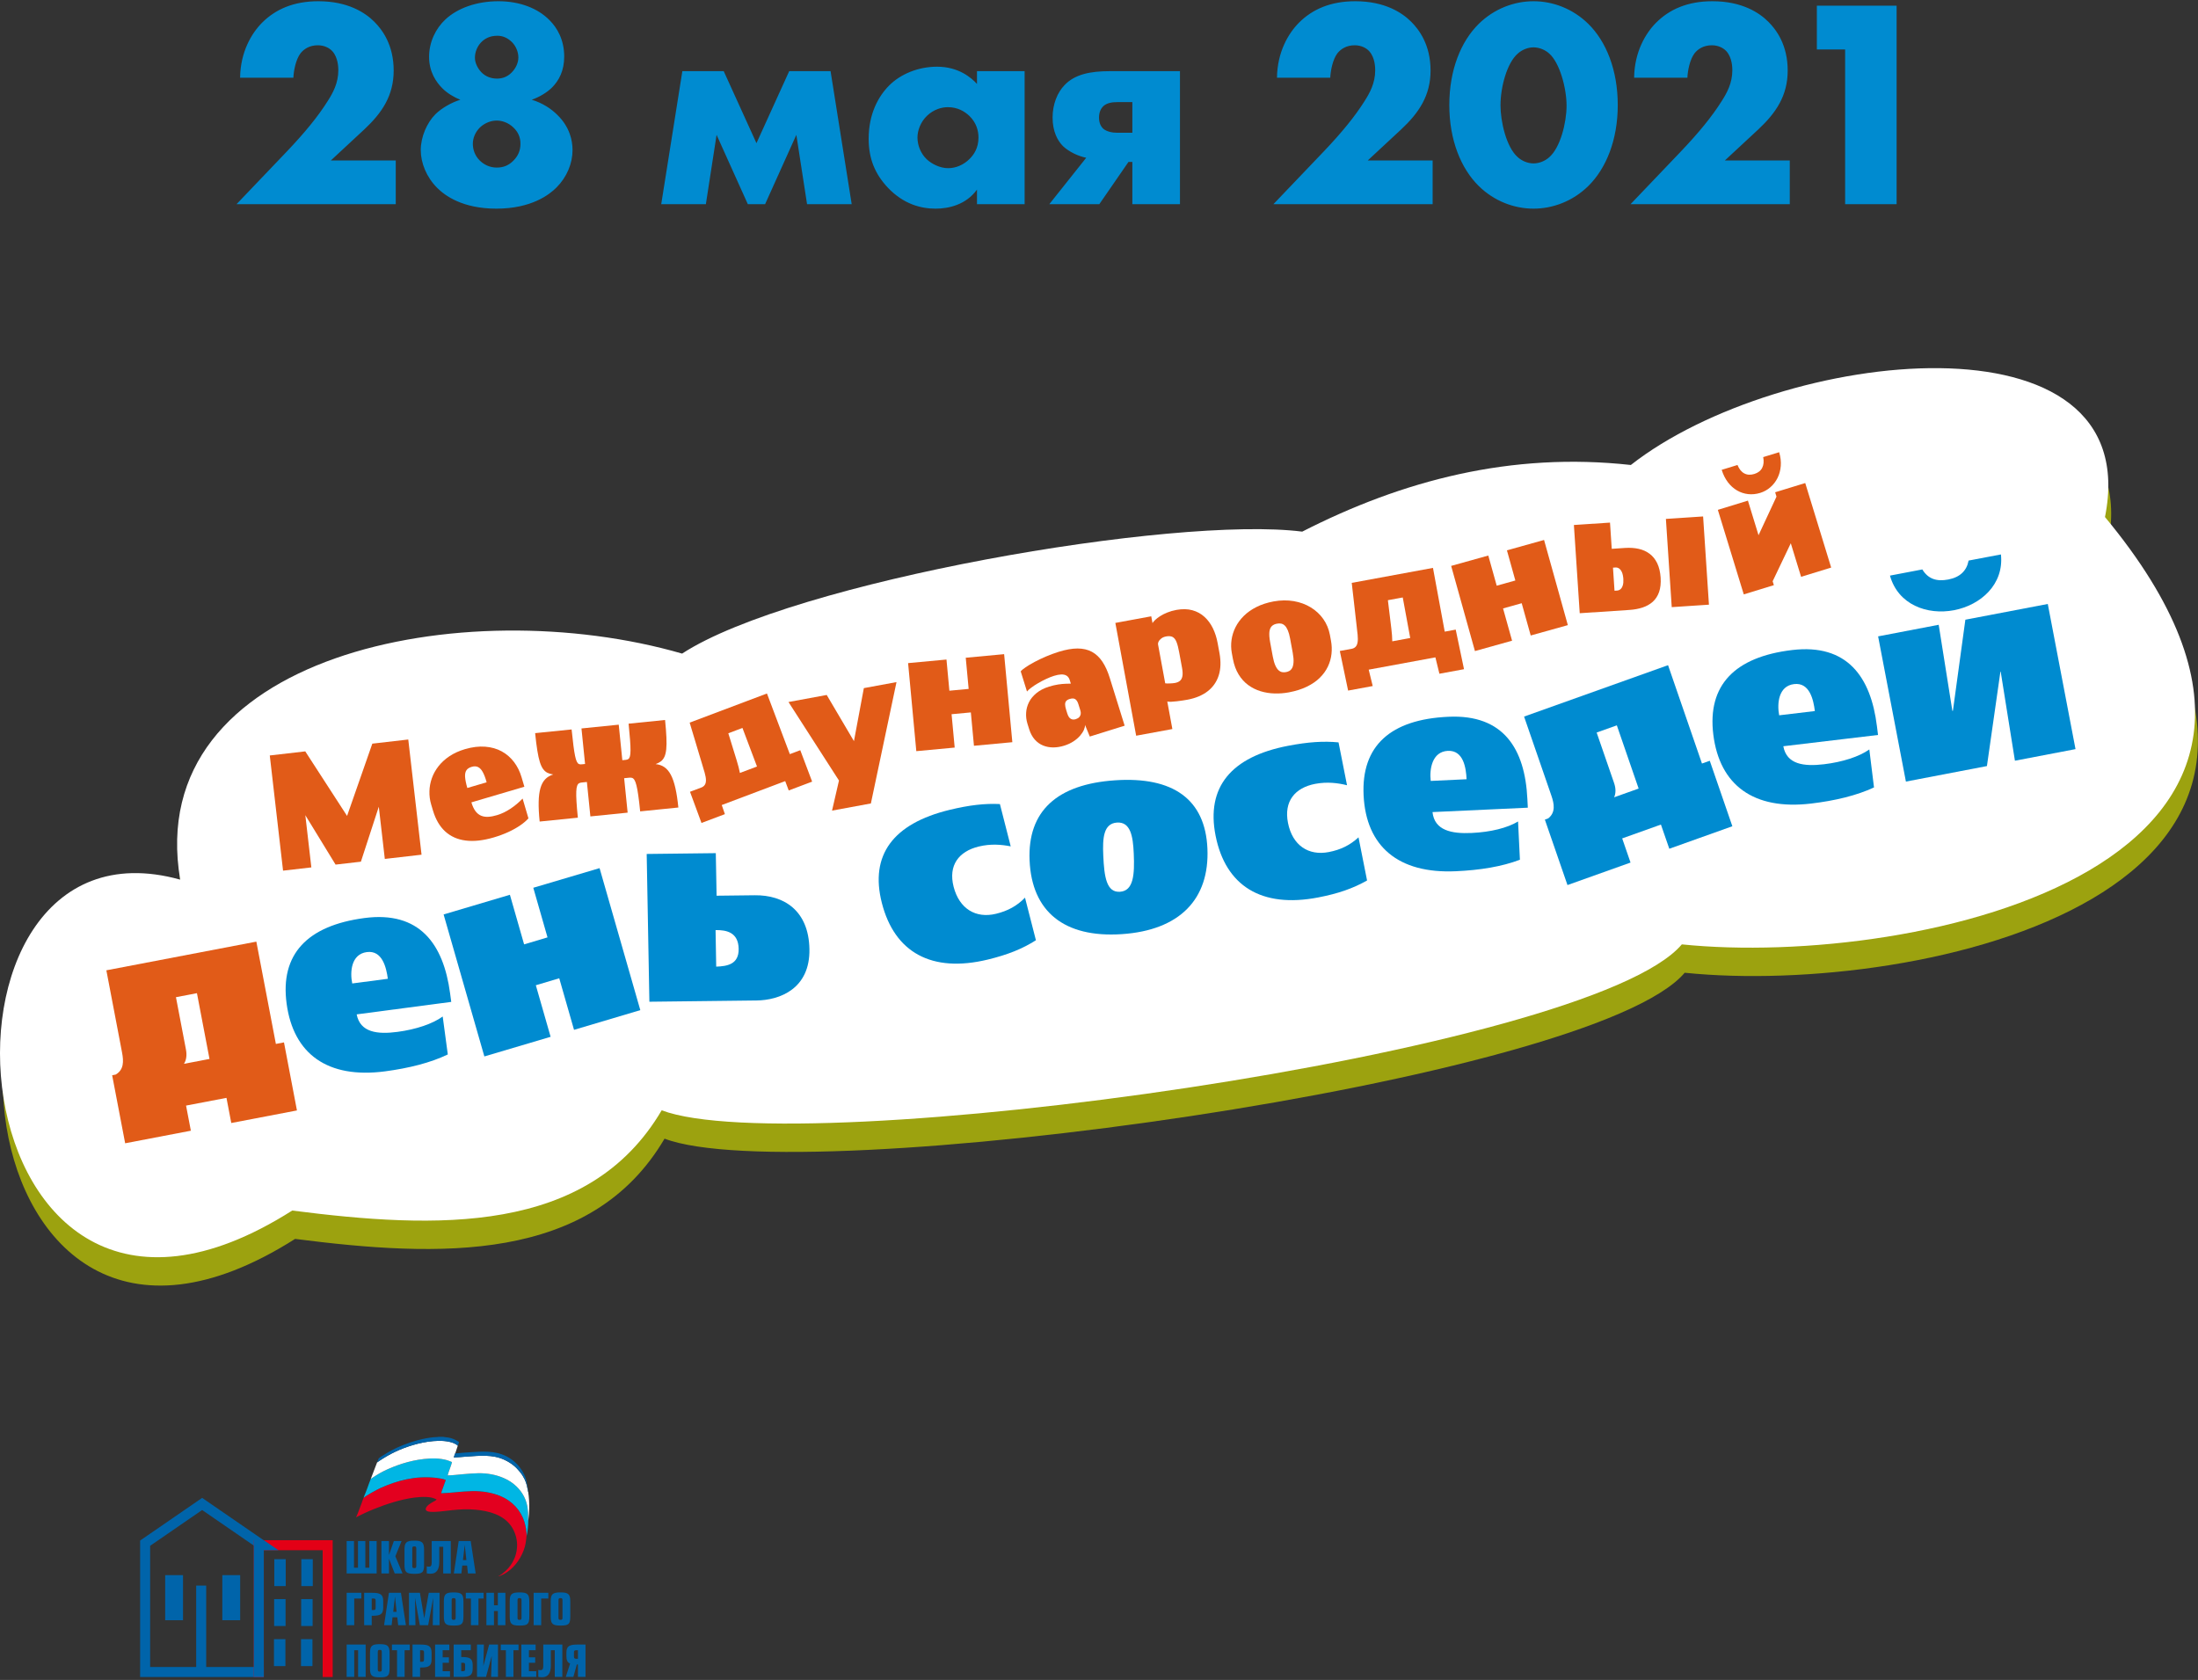 <?xml version="1.0" encoding="UTF-8"?>
<svg width="1600px" height="1223px" viewBox="0 0 1600 1223" version="1.1" xmlns="http://www.w3.org/2000/svg" xmlns:xlink="http://www.w3.org/1999/xlink">
    <rect x="0" y="0" width="1600" height="1223" fill="#333333" stroke="none"/>
    <title>mds_logo_mobile (1)</title>
    <defs>
        <polygon id="path-1" points="57.489 0.026 57.489 0.335 49.752 7.32 7.345 7.32 7.345 45.603 0.051 52.188 0.051 0.026 2.472 0.046 7.373 0.046 50.196 0.026"></polygon>
    </defs>
    <g id="Page-1" stroke="none" stroke-width="1" fill="none" fill-rule="evenodd">
        <g id="mds_logo_mobile-(1)">
            <g id="Group-3" transform="translate(0, 268)" fill-rule="nonzero">
                <path d="M133.243,393.018 C105.585,228.947 339.787,182.49 498.615,228.462 C578.851,176.084 857.099,127.826 950.012,139.674 C1022.875,102.462 1101.947,81.515 1189.225,91.156 C1297.57,6.209 1565.012,-24.502 1534.377,129.048 C1744.857,382.845 1395.924,457.591 1226.352,440.157 C1158.986,519.766 582.538,598.539 483.748,560.939 C430.146,652.182 318.872,647.224 214.802,633.922 C-36.158,793.32 -67.281,337.273 133.243,393.018 Z" id="Fill-3" fill-opacity="0.7" fill="#C9D200"></path>
                <path d="M131.161,372.372 C103.503,208.302 337.705,161.845 496.533,207.817 C576.768,155.439 855.017,107.181 947.93,119.029 C1020.793,81.817 1099.864,60.869 1187.143,70.511 C1295.488,-14.436 1562.93,-45.148 1532.295,108.402 C1742.775,362.199 1393.842,436.945 1224.27,419.511 C1156.904,499.121 580.456,577.893 481.666,540.294 C428.064,631.537 316.79,626.578 212.72,613.277 C-38.24,772.674 -69.364,316.628 131.161,372.372 Z" id="Fill-4" fill="#FFFFFF"></path>
                <path d="M152.503,502.906 L133.908,506.468 C135.475,504.071 136.221,500.547 135.362,496.08 L128.081,457.95 L143.363,455.03 L152.503,502.906 Z M84.189,514.291 L81.642,514.786 L91.109,564.311 L138.935,555.154 L135.437,536.867 L164.859,531.244 L168.354,549.55 L216.163,540.402 L206.717,490.858 L200.823,491.977 L186.603,417.506 L77.419,438.385 L88.851,498.252 C90.045,504.538 90.249,510.804 84.188,514.292 L84.189,514.291 Z" id="Fill-83" fill="#E15B18"></path>
                <path d="M256.4,447.962 C254.673,439.644 255.559,426.627 267.028,425.116 C278.303,423.652 281.211,436.353 282.321,444.549 L256.4,447.962 Z M328.479,461.381 L327.631,455.068 C322.791,418.998 305.288,395.089 265.312,400.321 C223.548,405.841 203.816,426.785 208.636,462.603 C213.58,499.446 238.56,517.434 280.297,511.942 C297.717,509.62 313.289,505.731 325.97,499.642 L322.26,472.012 C314.913,477.346 302.957,481.402 289.324,483.211 C274.676,485.151 262.198,483.631 259.634,470.464 L328.479,461.381 Z" id="Fill-84" fill="#008BD0"></path>
                <polygon id="Fill-85" fill="#008BD0" points="322.921 397.719 352.584 501.087 400.812 486.792 390.051 449.258 407.096 444.185 417.857 481.719 466.104 467.377 436.45 363.999 388.205 378.295 398.555 414.411 381.518 419.502 371.177 383.395"></polygon>
                <path d="M521.353,435.709 L520.887,409.105 C528.868,408.974 537.465,410.737 537.699,422.719 C537.896,434.077 529.334,435.42 521.352,435.709 L521.353,435.709 Z M470.747,353.685 L472.707,461.26 L550.753,460.346 C567.53,460.159 589.731,451.851 589.209,422.962 C588.697,394.884 570.727,383.498 549.364,383.75 L521.632,384.076 L521.055,353.098 L470.747,353.685 Z" id="Fill-86" fill="#008BD0"></path>
                <path d="M746.137,385.503 C740.411,391.387 733.752,395.145 724.996,397.243 C710.432,400.786 698.328,393.737 694.159,377.53 C690.187,361.957 697.898,351.811 712.464,348.268 C721.203,346.151 728.997,346.822 735.738,348.156 L727.869,317.355 C717.007,316.823 705.75,318.064 691.185,321.589 C650.212,331.547 632.988,354.394 641.94,389.383 C651.163,425.367 678.13,440.484 719.113,430.552 C733.659,427.009 744.14,422.785 754.08,416.5 L746.137,385.503 Z" id="Fill-87" fill="#008BD0"></path>
                <path d="M803.11,354.814 C802.533,342.085 803.268,331.52 813.069,330.83 C822.888,330.187 824.762,340.603 825.294,353.341 C825.994,368.932 825.088,380.542 815.278,381.204 C805.47,381.856 803.79,370.424 803.11,354.814 Z M749.474,358.441 C751.088,395.424 774.417,414.887 816.649,412.052 C858.667,409.216 880.543,386.697 878.92,349.723 C877.354,313.746 853.753,297.223 811.726,300.057 C769.505,302.892 747.898,322.428 749.473,358.442 L749.474,358.441 Z" id="Fill-88" fill="#008BD0"></path>
                <path d="M988.907,341.581 C982.883,347.177 976.038,350.627 967.217,352.306 C952.522,355.13 940.828,347.512 937.573,331.091 C934.449,315.303 942.646,305.494 957.361,302.65 C966.201,300.989 973.931,302.015 980.551,303.656 L974.37,272.454 C963.571,271.401 952.325,272.119 937.62,274.945 C896.267,282.908 877.848,304.953 884.87,340.398 C892.125,376.868 918.178,393.308 959.524,385.344 C974.229,382.518 984.878,378.77 995.135,372.989 L988.907,341.581 Z" id="Fill-89" fill="#008BD0"></path>
                <path d="M1041.47,300.514 C1040.444,292.056 1042.412,279.159 1053.984,278.619 C1065.352,278.115 1067.179,291.049 1067.579,299.283 L1041.47,300.514 Z M1112.152,319.994 L1111.827,313.597 C1110.065,277.285 1094.63,251.93 1054.347,253.804 C1012.284,255.687 990.855,274.889 992.609,310.995 C994.427,348.118 1017.795,368.196 1059.849,366.256 C1077.4,365.473 1093.251,362.89 1106.398,357.892 L1105.048,330.037 C1097.262,334.737 1085.045,337.777 1071.282,338.402 C1056.522,339.091 1044.211,336.546 1042.766,323.193 L1112.152,319.994 Z" id="Fill-90" fill="#008BD0"></path>
                <path d="M1192.821,306.072 L1174.956,312.441 C1176.186,309.83 1176.409,306.221 1174.917,301.95 L1162.254,265.284 L1176.951,260.061 L1192.821,306.072 Z M1127.017,327.78 L1124.565,328.694 L1141.022,376.327 L1186.919,359.943 L1180.847,342.356 L1209.046,332.285 L1215.145,349.89 L1261.042,333.506 L1244.602,285.837 L1238.922,287.85 L1214.232,216.252 L1109.429,253.664 L1129.302,311.21 C1131.4,317.262 1132.471,323.435 1127.015,327.781 L1127.017,327.78 Z" id="Fill-91" fill="#008BD0"></path>
                <path d="M1295.124,252.741 C1293.501,244.367 1294.507,231.359 1306.005,230.016 C1317.308,228.654 1320.095,241.449 1321.092,249.646 L1295.124,252.741 Z M1367.083,267.056 L1366.29,260.714 C1361.853,224.663 1344.591,200.484 1304.569,205.221 C1262.748,210.2 1242.754,230.856 1247.175,266.748 C1251.745,303.638 1276.52,321.943 1318.351,316.991 C1335.769,314.912 1351.416,311.182 1364.154,305.251 L1360.743,277.602 C1353.347,282.833 1341.374,286.75 1327.685,288.382 C1313.026,290.107 1300.569,288.503 1298.135,275.262 L1367.083,267.056 Z" id="Fill-92" fill="#008BD0"></path>
                <polygon id="Fill-93" fill="#008BD0" points="1510.835 277.36 1490.656 171.687 1430.659 183.139 1421.595 249.44 1421.195 249.505 1411.246 186.841 1367.148 195.28 1387.374 300.989 1446.352 289.697 1456.171 220.971 1456.367 220.925 1466.737 285.799"></polygon>
                <path d="M1433.015,140.094 C1431.605,147.526 1426.784,152.236 1418.205,153.886 C1409.552,155.545 1403.444,153.336 1399.323,146.547 L1375.769,151.042 C1381.671,172.219 1402.848,179.969 1422.457,176.22 C1441.835,172.471 1458.88,157.439 1456.549,135.628 L1433.015,140.094 Z" id="Fill-94" fill="#008BD0"></path>
                <path d="M389.544,265.723 C390.049,270.718 390.571,274.925 391.13,278.36 C391.67,281.798 392.298,284.593 392.981,286.788 C393.681,288.963 394.468,290.668 395.379,291.899 C396.29,293.131 397.34,294.022 398.532,294.611 C399.741,295.18 401.144,295.594 402.722,295.818 C400.376,296.535 398.439,297.672 396.912,299.266 C395.366,300.861 394.202,303.013 393.419,305.702 C392.637,308.409 392.189,311.755 392.116,315.773 C392.023,319.773 392.276,324.544 392.837,330.091 L420.642,327.275 C420.167,322.584 419.829,318.685 419.651,315.594 C419.452,312.487 419.413,310.016 419.496,308.185 C419.577,306.334 419.784,304.97 420.133,304.052 C420.462,303.136 420.938,302.532 421.5,302.206 C422.083,301.898 422.774,301.713 423.573,301.65 L427.22,301.281 L429.758,326.352 L456.879,323.606 L454.341,298.535 L457.987,298.166 C458.783,298.067 459.497,298.109 460.13,298.295 C460.746,298.501 461.334,298.998 461.84,299.829 C462.365,300.659 462.842,301.954 463.292,303.75 C463.74,305.528 464.198,307.956 464.625,311.04 C465.069,314.104 465.52,317.992 465.995,322.683 L493.8,319.868 C493.239,314.322 492.53,309.597 491.637,305.696 C490.76,301.775 489.65,298.587 488.342,296.091 C487.036,293.613 485.465,291.739 483.63,290.485 C481.815,289.23 479.688,288.505 477.247,288.273 C478.747,287.737 480.04,287.05 481.11,286.251 C482.16,285.434 483.009,284.35 483.655,282.961 C484.301,281.572 484.73,279.744 484.98,277.474 C485.209,275.186 485.264,272.322 485.104,268.846 C484.963,265.368 484.631,261.142 484.126,256.147 L457.574,258.835 C458.051,263.545 458.411,267.481 458.636,270.643 C458.879,273.804 458.981,276.326 458.964,278.247 C458.964,280.146 458.822,281.58 458.557,282.566 C458.292,283.553 457.917,284.205 457.416,284.562 C456.896,284.922 456.264,285.12 455.521,285.177 L453.014,285.431 L450.395,259.562 L423.274,262.308 L425.893,288.176 L423.386,288.43 C422.647,288.524 421.988,288.457 421.407,288.208 C420.844,287.958 420.346,287.395 419.889,286.482 C419.432,285.568 419.005,284.192 418.624,282.331 C418.223,280.453 417.817,277.961 417.422,274.816 C417.008,271.673 416.572,267.745 416.095,263.034 L389.544,265.723 Z" id="Fill-95" fill="#E15B18"></path>
                <path d="M502.281,308.414 L510.639,331.118 L527.68,324.692 L525.384,318.065 L571.574,300.647 L574.144,307.453 L591.185,301.027 L582.553,278.145 L574.944,281.015 L558.294,236.858 L502.029,258.075 C502.036,258.093 502.176,258.571 502.466,259.502 C502.744,260.458 503.12,261.723 503.605,263.336 C504.084,264.93 504.626,266.746 505.248,268.776 C505.853,270.813 506.485,272.92 507.15,275.118 C507.797,277.322 508.45,279.484 509.087,281.61 C509.726,283.735 510.304,285.701 510.857,287.492 C511.392,289.29 511.844,290.813 512.199,292.025 C512.579,293.249 512.828,294.073 512.94,294.479 C513.577,296.708 513.884,298.55 513.887,300.018 C513.883,301.468 513.583,302.622 512.981,303.461 C512.386,304.318 511.541,304.943 510.426,305.342 L502.281,308.414 Z M540.457,261.947 L551.044,290.026 L538.612,294.714 C538.342,293.347 538.02,291.898 537.628,290.373 C537.237,288.847 536.762,287.21 536.223,285.455 L530.168,265.826 L540.457,261.947 Z" id="Fill-96" fill="#E15B18"></path>
                <polygon id="Fill-97" fill="#E15B18" points="652.594 228.565 628.827 232.948 621.62 271.548 601.795 237.934 573.973 243.065 610.721 300.23 605.674 322.126 633.946 316.912"></polygon>
                <polygon id="Fill-98" fill="#E15B18" points="736.918 272.32 730.94 208.227 703 210.833 705.116 233.528 691.089 234.836 688.973 212.141 661.033 214.747 667.011 278.841 694.951 276.235 692.685 251.943 706.712 250.635 708.977 274.926"></polygon>
                <path d="M818.668,260.306 L807.874,225.639 C806.411,220.876 804.612,216.898 802.483,213.721 C800.349,210.527 797.783,208.128 794.82,206.511 C791.845,204.918 788.353,204.105 784.374,204.105 C780.377,204.11 775.79,204.919 770.614,206.531 C767.449,207.537 764.365,208.677 761.345,209.957 C758.348,211.25 755.563,212.577 753.042,213.922 C750.503,215.272 748.365,216.558 746.614,217.743 C744.87,218.946 743.66,219.943 743.016,220.763 L747.579,235.417 C748.272,234.562 749.354,233.605 750.8,232.535 C752.228,231.47 753.886,230.374 755.786,229.283 C757.661,228.179 759.589,227.179 761.6,226.252 C763.587,225.314 765.491,224.561 767.296,223.999 C769.21,223.403 770.925,223.069 772.466,223.009 C774.007,222.949 775.317,223.241 776.374,223.871 C777.435,224.521 778.199,225.562 778.683,227.051 L779.5,229.676 C778.504,229.686 777.235,229.721 775.694,229.781 C774.148,229.823 772.363,229.999 770.335,230.291 C768.312,230.601 766.074,231.118 763.626,231.86 C759.95,233.025 756.9,234.594 754.493,236.563 C752.088,238.532 750.256,240.742 749.024,243.205 C747.797,245.686 747.095,248.244 746.951,250.929 C746.783,253.6 747.105,256.239 747.911,258.827 L749.171,262.874 C750.142,265.93 751.499,268.427 753.23,270.387 C754.978,272.342 756.99,273.795 759.277,274.722 C761.566,275.649 764.032,276.12 766.652,276.124 C769.291,276.123 771.974,275.687 774.726,274.83 C777.327,274 779.576,272.94 781.497,271.661 C783.437,270.378 785.009,269.008 786.27,267.536 C787.519,266.087 788.435,264.663 789.03,263.298 C789.618,261.915 789.884,260.713 789.808,259.697 L793.297,268.207 L818.668,260.306 Z M786.463,249.341 C786.73,250.198 786.804,251.014 786.698,251.827 C786.591,252.64 786.238,253.37 785.663,254.029 C785.083,254.669 784.24,255.172 783.116,255.542 C781.791,255.975 780.591,255.909 779.51,255.325 C778.428,254.742 777.572,253.469 776.929,251.47 L776.078,248.736 C775.585,247.151 775.333,245.829 775.329,244.791 C775.326,243.752 775.609,242.924 776.152,242.295 C776.702,241.684 777.526,241.188 778.662,240.854 C780.43,240.303 781.806,240.355 782.776,241.032 C783.753,241.728 784.525,242.987 785.067,244.858 L786.463,249.341 Z" id="Fill-99" fill="#E15B18"></path>
                <path d="M887.709,207.495 L886.338,200.061 C885.621,196.175 884.477,192.601 882.885,189.342 C881.295,186.083 879.251,183.315 876.757,181.057 C874.279,178.777 871.327,177.187 867.952,176.256 C864.556,175.31 860.7,175.245 856.394,176 C853.938,176.472 851.723,177.094 849.738,177.907 C847.768,178.697 846.044,179.559 844.569,180.51 C843.077,181.465 841.865,182.367 840.926,183.279 C839.984,184.17 839.332,184.951 838.951,185.623 L838.037,180.666 L811.906,185.486 L827.049,267.601 L853.406,262.74 L849.708,242.69 C850.361,242.861 851.303,242.92 852.558,242.883 C853.829,242.823 855.204,242.705 856.705,242.525 C858.19,242.368 859.627,242.161 861.004,241.946 C862.382,241.731 863.493,241.546 864.375,241.383 C870.36,240.259 875.281,238.207 879.134,235.206 C882.987,232.204 885.658,228.373 887.147,223.711 C888.632,219.03 888.822,213.638 887.709,207.495 Z M860.434,218.117 C860.894,220.613 860.995,222.633 860.732,224.157 C860.47,225.68 859.868,226.84 858.928,227.634 C857.987,228.429 856.725,228.953 855.145,229.225 C854.732,229.301 854.218,229.357 853.569,229.418 C852.921,229.48 852.247,229.507 851.535,229.541 C850.822,229.575 850.182,229.577 849.58,229.571 C848.973,229.548 848.521,229.515 848.199,229.457 L842.965,201.072 C842.864,200.528 843.01,199.841 843.389,199.052 C843.768,198.265 844.407,197.525 845.309,196.835 C846.188,196.129 847.356,195.623 848.779,195.341 C850.785,194.952 852.382,195.084 853.586,195.716 C854.774,196.37 855.736,197.591 856.442,199.421 C857.164,201.229 857.797,203.714 858.357,206.852 L860.434,218.117 Z" id="Fill-100" fill="#E15B18"></path>
                <path d="M968.876,198.471 L968.087,194.19 C967.278,189.914 965.678,186.074 963.284,182.672 C960.89,179.27 957.866,176.45 954.189,174.196 C950.535,171.959 946.391,170.433 941.797,169.63 C937.189,168.849 932.268,168.902 927.027,169.849 C922.337,170.734 918.199,172.079 914.595,173.909 C910.989,175.719 907.934,177.893 905.388,180.402 C902.864,182.924 900.846,185.665 899.356,188.638 C897.885,191.608 896.917,194.678 896.477,197.866 C896.032,201.034 896.093,204.206 896.675,207.361 L897.464,211.641 C898.3,216.068 899.696,219.848 901.636,223.004 C903.555,226.144 905.894,228.721 908.631,230.721 C911.368,232.72 914.382,234.222 917.631,235.215 C920.901,236.204 924.281,236.745 927.773,236.839 C931.268,236.951 934.732,236.681 938.186,236.044 C943.251,235.09 947.653,233.696 951.391,231.861 C955.129,230.027 958.265,227.876 960.773,225.375 C963.302,222.871 965.248,220.163 966.644,217.207 C968.024,214.274 968.894,211.201 969.241,208.031 C969.585,204.843 969.465,201.662 968.876,198.471 Z M941.023,207.218 C941.523,210.037 941.736,212.347 941.6,214.139 C941.48,215.908 941.156,217.307 940.598,218.283 C940.044,219.279 939.378,219.984 938.585,220.421 C937.812,220.855 936.99,221.143 936.162,221.276 C935.226,221.468 934.297,221.484 933.375,221.324 C932.434,221.168 931.553,220.709 930.692,219.936 C929.835,219.182 929.052,217.987 928.327,216.373 C927.625,214.775 926.991,212.601 926.493,209.898 L924.582,199.535 C923.986,196.306 923.822,193.735 924.06,191.866 C924.317,189.994 924.933,188.599 925.897,187.722 C926.861,186.846 928.113,186.265 929.659,186.019 C930.707,185.807 931.696,185.799 932.644,185.993 C933.573,186.19 934.457,186.668 935.258,187.433 C936.078,188.194 936.795,189.343 937.446,190.873 C938.097,192.403 938.658,194.396 939.112,196.855 L941.023,207.218 Z" id="Fill-101" fill="#E15B18"></path>
                <path d="M975.301,205.916 L981.339,234.739 L999.248,231.436 L996.327,219.509 L1044.873,210.556 L1047.795,222.483 L1065.704,219.18 L1059.666,190.357 L1051.669,191.832 L1043.111,145.424 L983.977,156.33 C983.98,156.348 984.033,156.843 984.153,157.811 C984.257,158.801 984.403,160.114 984.595,161.787 C984.783,163.441 984.995,165.324 985.248,167.432 C985.482,169.543 985.729,171.73 985.995,174.01 C986.241,176.294 986.5,178.537 986.751,180.743 C987.002,182.948 987.223,184.985 987.449,186.845 C987.657,188.709 987.832,190.288 987.967,191.544 C988.123,192.816 988.223,193.672 988.262,194.091 C988.493,196.398 988.468,198.266 988.211,199.711 C987.95,201.137 987.451,202.219 986.71,202.938 C985.972,203.676 985.029,204.141 983.862,204.337 L975.301,205.916 Z M1021.109,166.952 L1026.551,196.464 L1013.486,198.874 C1013.461,197.481 1013.401,195.997 1013.286,194.426 C1013.172,192.856 1012.995,191.161 1012.775,189.338 L1010.296,168.947 L1021.109,166.952 Z" id="Fill-102" fill="#E15B18"></path>
                <polygon id="Fill-103" fill="#E15B18" points="1141.285 187.093 1123.974 125.094 1096.946 132.641 1103.076 154.595 1089.507 158.383 1083.377 136.43 1056.35 143.977 1073.661 205.977 1100.689 198.43 1094.128 174.932 1107.696 171.143 1114.258 194.641"></polygon>
                <path d="M1171.98,112.456 L1145.693,114.195 L1149.941,178.426 L1185.941,176.045 C1189.524,175.827 1192.775,175.23 1195.696,174.271 C1198.616,173.293 1201.105,171.885 1203.145,170.048 C1205.203,168.19 1206.73,165.812 1207.726,162.934 C1208.72,160.037 1209.084,156.569 1208.834,152.491 C1208.542,148.378 1207.719,144.893 1206.344,142.038 C1204.969,139.183 1203.134,136.893 1200.839,135.17 C1198.563,133.445 1195.901,132.244 1192.872,131.564 C1189.842,130.885 1186.537,130.664 1182.956,130.9 L1173.242,131.542 L1171.98,112.456 Z M1181.695,153.482 C1181.799,155.35 1181.671,156.889 1181.293,158.12 C1180.915,159.35 1180.365,160.286 1179.641,160.908 C1178.898,161.531 1178.06,161.873 1177.088,161.938 L1175.26,162.058 L1174.149,145.257 L1175.977,145.137 C1176.873,145.077 1177.728,145.288 1178.529,145.829 C1179.348,146.349 1180.038,147.24 1180.618,148.484 C1181.178,149.729 1181.537,151.388 1181.695,153.482 Z M1243.999,172.205 L1239.751,107.974 L1212.666,109.765 L1216.913,173.997 L1243.999,172.205 Z" id="Fill-104" fill="#E15B18"></path>
                <path d="M1269.352,164.714 L1250.474,103.173 L1272.374,96.454 L1280.1,121.64 L1293.168,93.549 L1292.193,90.373 L1314.093,83.655 L1332.972,145.196 L1311.072,151.914 L1303.581,127.495 L1290.379,155.147 L1291.252,157.995 L1269.352,164.714 Z M1295.106,61.205 L1283.499,64.766 C1284.083,67.842 1283.845,70.451 1282.774,72.556 C1281.709,74.68 1279.812,76.18 1277.08,77.038 C1274.325,77.884 1271.894,77.771 1269.801,76.676 C1267.695,75.604 1266.024,73.542 1264.775,70.51 L1253.277,74.038 C1254.365,77.518 1255.868,80.531 1257.777,83.041 C1259.69,85.569 1261.919,87.561 1264.425,89.028 C1266.932,90.496 1269.622,91.388 1272.494,91.705 C1275.373,92.04 1278.314,91.736 1281.313,90.836 C1284.063,89.972 1286.523,88.619 1288.682,86.738 C1290.846,84.876 1292.591,82.624 1293.917,79.98 C1295.243,77.337 1296.026,74.421 1296.284,71.227 C1296.547,68.051 1296.157,64.696 1295.106,61.205 Z" id="Fill-105" fill="#E15B18"></path>
                <polygon id="Fill-106" fill="#E15B18" points="306.857 354.219 297.192 270.357 271.022 273.374 252.644 325.993 222.209 279.001 196.38 281.977 206.045 365.839 226.64 363.464 222.26 325.46 244.277 361.432 262.71 359.307 275.738 319.296 280.118 357.301"></polygon>
                <path d="M381.706,304.746 L379.665,297.825 C378.434,293.65 376.605,289.95 374.169,286.748 C371.726,283.528 368.759,280.959 365.239,279.012 C361.725,277.083 357.706,275.94 353.205,275.596 C348.7,275.233 343.78,275.828 338.41,277.393 C334.15,278.669 330.43,280.364 327.233,282.481 C324.042,284.616 321.372,287.036 319.235,289.776 C317.092,292.498 315.462,295.407 314.369,298.516 C313.276,301.625 312.676,304.788 312.6,308.035 C312.499,311.269 312.924,314.467 313.848,317.598 L315.144,321.992 C317.091,328.524 320.066,333.617 324.075,337.291 C328.102,340.959 333.075,343.174 339.005,343.913 C344.94,344.67 351.72,343.904 359.397,341.659 C363.26,340.52 366.81,339.194 370.07,337.695 C373.311,336.202 376.182,334.598 378.646,332.897 C381.133,331.207 383.132,329.483 384.672,327.755 L380.427,313.364 C377.651,316.232 374.696,318.696 371.53,320.785 C368.364,322.873 365.158,324.416 361.885,325.401 C359.657,326.078 357.589,326.489 355.658,326.621 C353.745,326.747 351.988,326.529 350.41,325.9 C348.818,325.295 347.419,324.195 346.199,322.624 C344.98,321.053 343.962,318.886 343.147,316.12 L381.706,304.746 Z M354.24,301.503 L340.178,305.652 C339.219,302.332 338.685,299.643 338.546,297.554 C338.431,295.479 338.753,293.871 339.548,292.721 C340.325,291.576 341.616,290.757 343.398,290.252 C345.173,289.728 346.724,289.788 348.03,290.438 C349.336,291.087 350.477,292.323 351.476,294.158 C352.481,296.011 353.398,298.448 354.24,301.503 Z" id="Fill-107" fill="#E15B18"></path>
            </g>
            <g id="Group-2" transform="translate(102, 1046)">
                <polygon id="Fill-68" fill="#0064AA" fill-rule="nonzero" points="0.004 75.517 45.2 44.418 45.3 44.565 90.375 75.581 86.274 81.599 45.143 53.298 7.294 79.342 7.294 167.575 40.799 167.575 40.799 108.31 48.093 108.31 48.093 167.575 90.033 167.575 90.033 174.868 6.94752897e-14 174.868 6.94752897e-14 75.517"></polygon>
                <path d="M18.234,133.525 L31.226,133.525 L31.226,100.702 L18.234,100.702 L18.234,133.525 Z M97.44,166.918 L105.759,166.918 L105.759,147.315 L97.44,147.315 L97.44,166.918 Z M117.128,166.918 L125.447,166.918 L125.447,147.315 L117.128,147.315 L117.128,166.918 Z M97.554,137.742 L105.873,137.742 L105.873,118.139 L97.554,118.139 L97.554,137.742 Z M117.242,137.742 L125.561,137.742 L125.561,118.139 L117.242,118.139 L117.242,137.742 Z M97.668,108.68 L105.987,108.68 L105.987,89.077 L97.668,89.077 L97.668,108.68 Z M117.356,108.68 L125.675,108.68 L125.675,89.077 L117.356,89.077 L117.356,108.68 Z M59.832,133.525 L72.824,133.525 L72.824,100.702 L59.832,100.702 L59.832,133.525 Z" id="Fill-69" fill="#0064AA" fill-rule="nonzero"></path>
                <path d="M155.69,75.892 L150.34,75.892 L150.34,99.459 L172.177,99.459 L172.177,75.892 L166.828,75.892 L166.828,95.306 L163.933,95.306 L163.933,75.892 L158.584,75.892 L158.584,95.306 L155.69,95.306 L155.69,75.892 Z M181.144,75.892 L175.638,75.892 L175.638,99.459 L181.144,99.459 L181.144,88.73 L185.329,99.459 L191.024,99.459 L185.8,86.968 L190.3,75.892 L184.699,75.892 L181.144,86.055 L181.144,75.892 Z M199.582,75.609 C193.729,75.609 192.44,76.899 192.44,82.216 L192.44,93.135 C192.44,98.61 193.792,99.743 199.582,99.743 C205.465,99.743 206.693,98.767 206.693,93.135 L206.693,82.216 C206.693,76.899 205.34,75.609 199.582,75.609 Z M199.582,79.762 C200.746,79.762 201.029,80.14 201.029,81.462 L201.029,93.921 C201.029,95.243 200.746,95.589 199.582,95.589 C198.417,95.589 198.103,95.243 198.103,93.921 L198.103,81.462 C198.103,80.108 198.417,79.762 199.582,79.762 Z M212.261,75.892 L212.261,91.278 C212.261,93.449 211.884,94.519 210.342,94.519 C209.587,94.519 209.115,94.487 208.643,94.299 L208.643,99.396 C209.493,99.585 210.279,99.68 211.506,99.68 C215.816,99.68 217.767,96.438 217.767,91.278 L217.767,80.046 L220.631,80.046 L220.631,99.459 L226.136,99.459 L226.136,75.892 L212.261,75.892 Z M231.894,75.892 L228.371,99.459 L233.877,99.459 L234.506,93.701 L237.998,93.701 L238.628,99.459 L244.259,99.459 L240.641,75.892 L231.894,75.892 Z M235.01,89.736 L236.3,78.63 L237.495,89.736 L235.01,89.736 Z M150.34,113.56 L150.34,137.127 L155.847,137.127 L155.847,117.714 L161.038,117.714 L161.038,113.56 L150.34,113.56 Z M168.59,117.714 L169.817,117.714 C171.044,117.714 171.453,117.997 171.453,119.35 L171.453,124.416 C171.453,125.769 171.044,126.114 169.817,126.114 L168.59,126.114 L168.59,117.714 Z M168.59,130.268 L169.44,130.268 C174.82,130.268 176.959,129.135 176.959,124.384 L176.959,119.601 C176.959,114.441 174.568,113.56 168.59,113.56 L163.084,113.56 L163.084,137.127 L168.59,137.127 L168.59,130.268 Z M181.112,113.56 L177.589,137.127 L183.095,137.127 L183.724,131.37 L187.216,131.37 L187.846,137.127 L193.477,137.127 L189.859,113.56 L181.112,113.56 Z M184.228,127.405 L185.518,116.298 L186.713,127.405 L184.228,127.405 Z M195.712,113.56 L195.712,137.127 L200.431,137.127 L200.053,117.179 L203.608,137.127 L209.681,137.127 L213.331,117.179 L213.016,137.127 L217.956,137.127 L217.956,113.56 L210.122,113.56 L206.818,132.156 L203.672,113.56 L195.712,113.56 Z M228.245,113.278 C222.392,113.278 221.102,114.567 221.102,119.885 L221.102,130.803 C221.102,136.278 222.455,137.411 228.245,137.411 C234.128,137.411 235.355,136.436 235.355,130.803 L235.355,119.885 C235.355,114.567 234.003,113.278 228.245,113.278 Z M228.245,117.43 C229.409,117.43 229.692,117.808 229.692,119.13 L229.692,131.59 C229.692,132.911 229.409,133.257 228.245,133.257 C227.081,133.257 226.766,132.911 226.766,131.59 L226.766,119.13 C226.766,117.777 227.081,117.43 228.245,117.43 Z M237.086,113.56 L237.086,117.714 L240.799,117.714 L240.799,137.127 L246.305,137.127 L246.305,117.714 L250.018,117.714 L250.018,113.56 L237.086,113.56 Z M257.569,113.56 L252.063,113.56 L252.063,137.127 L257.569,137.127 L257.569,126.807 L260.401,126.807 L260.401,137.127 L265.907,137.127 L265.907,113.56 L260.401,113.56 L260.401,122.654 L257.569,122.654 L257.569,113.56 Z M276.195,113.278 C270.343,113.278 269.053,114.567 269.053,119.885 L269.053,130.803 C269.053,136.278 270.406,137.411 276.195,137.411 C282.079,137.411 283.306,136.436 283.306,130.803 L283.306,119.885 C283.306,114.567 281.953,113.278 276.195,113.278 Z M276.195,117.43 C277.359,117.43 277.642,117.808 277.642,119.13 L277.642,131.59 C277.642,132.911 277.359,133.257 276.195,133.257 C275.031,133.257 274.716,132.911 274.716,131.59 L274.716,119.13 C274.716,117.777 275.031,117.43 276.195,117.43 Z M286.452,113.56 L286.452,137.127 L291.959,137.127 L291.959,117.714 L297.15,117.714 L297.15,113.56 L286.452,113.56 Z M306.023,113.278 C300.171,113.278 298.881,114.567 298.881,119.885 L298.881,130.803 C298.881,136.278 300.234,137.411 306.023,137.411 C311.907,137.411 313.134,136.436 313.134,130.803 L313.134,119.885 C313.134,114.567 311.781,113.278 306.023,113.278 Z M306.023,117.43 C307.187,117.43 307.47,117.808 307.47,119.13 L307.47,131.59 C307.47,132.911 307.187,133.257 306.023,133.257 C304.858,133.257 304.544,132.911 304.544,131.59 L304.544,119.13 C304.544,117.777 304.858,117.43 306.023,117.43 Z M150.34,151.229 L150.34,174.796 L155.847,174.796 L155.847,155.382 L158.679,155.382 L158.679,174.796 L164.185,174.796 L164.185,151.229 L150.34,151.229 Z M174.473,150.946 C168.621,150.946 167.331,152.236 167.331,157.553 L167.331,168.471 C167.331,173.946 168.684,175.079 174.473,175.079 C180.357,175.079 181.584,174.104 181.584,168.471 L181.584,157.553 C181.584,152.236 180.231,150.946 174.473,150.946 Z M174.473,155.099 C175.638,155.099 175.921,155.477 175.921,156.798 L175.921,169.258 C175.921,170.58 175.638,170.926 174.473,170.926 C173.309,170.926 172.995,170.58 172.995,169.258 L172.995,156.798 C172.995,155.445 173.309,155.099 174.473,155.099 Z M183.315,151.229 L183.315,155.382 L187.027,155.382 L187.027,174.796 L192.533,174.796 L192.533,155.382 L196.246,155.382 L196.246,151.229 L183.315,151.229 Z M203.797,155.382 L205.024,155.382 C206.252,155.382 206.66,155.665 206.66,157.018 L206.66,162.084 C206.66,163.437 206.252,163.783 205.024,163.783 L203.797,163.783 L203.797,155.382 Z M203.797,167.937 L204.647,167.937 C210.027,167.937 212.167,166.804 212.167,162.053 L212.167,157.27 C212.167,152.11 209.776,151.229 203.797,151.229 L198.292,151.229 L198.292,174.796 L203.797,174.796 L203.797,167.937 Z M214.715,151.229 L214.715,174.796 L225.57,174.796 L225.57,170.642 L220.222,170.642 L220.222,164.475 L224.784,164.475 L224.784,160.511 L220.222,160.511 L220.222,155.382 L225.098,155.382 L225.098,151.229 L214.715,151.229 Z M233.75,164.475 L234.978,164.475 C236.205,164.475 236.582,164.79 236.582,166.143 L236.582,168.975 C236.582,170.328 236.205,170.642 234.978,170.642 L233.75,170.642 L233.75,164.475 Z M228.245,151.229 L228.245,174.796 L233.75,174.796 C239.729,174.796 242.089,173.883 242.089,168.723 L242.089,166.301 C242.089,161.581 240.075,160.322 234.663,160.322 L233.75,160.322 L233.75,155.382 L240.736,155.382 L240.736,151.229 L228.245,151.229 Z M245.235,151.229 L245.235,174.796 L251.779,174.796 L255.932,159.567 L255.492,174.796 L260.495,174.796 L260.495,151.229 L254.076,151.229 L249.829,166.867 L250.238,151.229 L245.235,151.229 Z M262.54,151.229 L262.54,155.382 L266.252,155.382 L266.252,174.796 L271.758,174.796 L271.758,155.382 L275.471,155.382 L275.471,151.229 L262.54,151.229 Z M277.517,151.229 L277.517,174.796 L288.371,174.796 L288.371,170.642 L283.023,170.642 L283.023,164.475 L287.585,164.475 L287.585,160.511 L283.023,160.511 L283.023,155.382 L287.9,155.382 L287.9,151.229 L277.517,151.229 Z M293.469,151.229 L293.469,166.615 C293.469,168.786 293.091,169.856 291.549,169.856 C290.794,169.856 290.322,169.825 289.85,169.635 L289.85,174.733 C290.7,174.922 291.486,175.016 292.714,175.016 C297.023,175.016 298.974,171.775 298.974,166.615 L298.974,155.382 L301.838,155.382 L301.838,174.796 L307.344,174.796 L307.344,151.229 L293.469,151.229 Z M318.702,161.581 L317.444,161.581 C316.217,161.581 315.807,161.203 315.807,159.85 L315.807,157.018 C315.807,155.665 316.217,155.382 317.444,155.382 L318.702,155.382 L318.702,161.581 Z M324.208,151.229 L318.702,151.229 C312.692,151.229 310.301,152.11 310.301,157.27 L310.301,159.693 C310.301,162.651 311.057,164.255 313.007,165.074 L309.861,174.796 L315.367,174.796 L317.884,165.734 L318.702,165.734 L318.702,174.796 L324.208,174.796 L324.208,151.229 Z" id="Fill-70" fill="#0064AA" fill-rule="nonzero"></path>
                <polygon id="Fill-71" fill="#E30016" fill-rule="nonzero" points="132.884 75.259 140.178 75.259 140.178 174.868 132.884 174.868 132.884 82.554 90.033 82.554 90.033 174.868 82.739 174.868 82.739 75.259"></polygon>
                <g id="Fill-73-Clipped" transform="translate(82.688, 75.233)">
                    <mask id="mask-2" fill="white">
                        <use xlink:href="#path-1"></use>
                    </mask>
                    <g id="path-1"></g>
                    <polygon id="Fill-73" mask="url(#mask-2)" points="-740.485 168.675 1725.085 168.675 1725.085 -1072.89 -740.485 -1072.89"></polygon>
                </g>
                <polygon id="Fill-76" fill="#0064AA" fill-rule="nonzero" points="100.682 82.554 90.033 82.554 90.033 174.868 82.739 174.868 82.739 75.259 90.07 75.259"></polygon>
                <path d="M162.673,44.433 C162.3,45.027 161.647,47.219 161.338,48.041 C160.893,49.221 160.464,50.368 160.018,51.546 C159.566,52.74 157.695,57.823 157.229,58.429 L157.229,58.561 C158.183,58.193 159.347,57.493 160.354,57.01 C161.41,56.504 162.48,56.002 163.552,55.482 C165.632,54.474 167.953,53.52 170.145,52.623 C178.9,49.043 189.92,45.499 199.491,44.256 C202.379,43.882 205.373,43.663 208.314,43.807 C211.716,43.975 213.032,44.327 215.859,45.602 C215.556,46.271 213.693,47.097 212.987,47.498 C211.97,48.075 211.028,48.681 210.185,49.321 C208.156,50.863 206.394,53.62 209.813,54.4 C213.547,55.251 222.59,53.867 226.76,53.428 C232.797,52.791 238.216,52.498 244.327,53.077 C254.201,54.011 264.078,56.779 269.813,64.591 C272.293,67.969 274.379,73.119 274.416,78.517 C274.475,87.456 270.14,94.905 263.374,99.878 C262.947,100.192 261.074,101.415 260.544,101.592 C261.611,101.51 264.08,100.358 264.965,99.862 C271.489,96.204 276.385,89.979 279.12,82.848 C280.51,79.223 280.84,76.558 281.257,72.419 C281.519,69.232 280.596,64.624 279.717,61.831 C277.084,53.461 270.792,46.638 262.253,43.094 C256.22,40.59 248.992,39.383 241.7,39.526 C234.013,39.676 226.37,40.884 219.18,41.095 C219.297,40.103 220.406,37.261 220.789,36.196 C221.073,35.408 221.352,34.632 221.637,33.825 C221.872,33.16 222.334,32.077 222.463,31.467 C221.486,30.648 216.217,29.936 214.543,29.77 C200.382,28.366 187.443,31.621 174.782,37.354 C172.439,38.414 164.812,42.535 162.673,44.433 Z" id="Fill-78" fill="#E3001F" fill-rule="nonzero"></path>
                <path d="M167.887,30.662 C167.674,30.888 165.65,36.701 165.327,37.551 C164.882,38.719 164.456,39.81 164.007,40.958 C163.729,41.673 162.745,43.864 162.673,44.433 C164.812,42.535 172.439,38.414 174.782,37.354 C187.443,31.621 200.382,28.366 214.543,29.77 C216.217,29.936 221.486,30.648 222.463,31.467 C222.334,32.077 221.872,33.16 221.637,33.825 C221.352,34.632 221.073,35.408 220.789,36.196 C220.406,37.261 219.297,40.103 219.18,41.095 C226.37,40.884 234.013,39.676 241.7,39.526 C248.992,39.383 256.22,40.59 262.253,43.094 C270.792,46.638 277.084,53.461 279.717,61.831 C280.596,64.624 281.519,69.232 281.257,72.419 C282.032,69.746 282.608,64.103 282.546,61.1 C282.379,60.825 282.459,56.144 282.411,55.291 C282.125,50.169 281,45.804 278.369,41.562 C271.756,30.9 258.857,26.305 246.028,26.518 C242.324,26.579 238.523,26.937 234.867,27.235 C231.397,27.517 227.305,28.074 223.873,28.074 C224.324,25.796 226.754,20.295 226.967,18.365 C225.978,18.043 225.31,17.561 223.461,17.027 C222.179,16.657 220.865,16.387 219.499,16.176 C216.492,15.713 213.499,15.66 210.419,15.837 C199.656,16.454 189.565,19.435 180.013,23.682 C176.353,25.308 172.537,27.495 169.266,29.727 C168.805,30.041 168.35,30.399 167.887,30.662 Z" id="Fill-79" fill="#00B6E4" fill-rule="nonzero"></path>
                <path d="M172.507,18.618 L167.887,30.662 C168.35,30.399 168.805,30.041 169.266,29.727 C172.537,27.495 176.353,25.308 180.013,23.682 C189.565,19.435 199.656,16.454 210.419,15.837 C213.499,15.66 216.492,15.713 219.499,16.176 C220.865,16.387 222.179,16.657 223.461,17.027 C225.31,17.561 225.978,18.043 226.967,18.365 C226.754,20.295 224.324,25.796 223.873,28.074 C227.305,28.074 231.397,27.517 234.867,27.235 C238.523,26.937 242.324,26.579 246.028,26.518 C258.857,26.305 271.756,30.9 278.369,41.562 C281,45.804 282.125,50.169 282.411,55.291 C282.459,56.144 282.379,60.825 282.546,61.1 L283.057,56.096 C283.405,51.611 283.338,47.274 282.847,42.808 C282.769,42.09 282.544,40.985 282.539,40.347 C281.786,39.057 282.426,33.036 276.607,25.729 C273.665,22.036 270.356,19.155 265.116,16.708 C256.593,12.727 247.26,13.748 237.879,14.379 C235.838,14.517 229.87,15.056 228.351,15.05 C228.439,14.546 229.146,12.266 229.42,11.969 L231.237,6.47 C230.911,6.291 230.854,6.103 230.521,5.852 C230.284,5.673 230.048,5.514 229.801,5.364 C229.296,5.058 228.762,4.8 228.182,4.57 C219.845,1.271 206.787,3.567 198.775,5.944 C189.271,8.764 181.906,12.342 173.95,17.62 C173.444,17.956 173.017,18.351 172.507,18.618 Z" id="Fill-80" fill="#FFFFFF" fill-rule="nonzero"></path>
                <path d="M229.42,11.969 C229.146,12.266 228.439,14.546 228.351,15.05 C229.87,15.056 235.838,14.517 237.879,14.379 C247.26,13.748 256.593,12.727 265.116,16.708 C270.356,19.155 273.665,22.036 276.607,25.729 C282.426,33.036 281.786,39.057 282.539,40.347 C282.511,38.282 281.56,33.441 281.007,31.381 C280.266,28.622 279.073,26.267 277.737,24.198 C275.159,20.205 271.405,16.612 266.699,14.221 C258.09,9.847 248.839,10.656 239.153,11.302 C237.522,11.411 235.872,11.53 234.256,11.661 C233.911,11.688 229.737,12.2 229.42,11.969 Z" id="Fill-81" fill="#0064AA" fill-rule="nonzero"></path>
                <path d="M172.507,18.618 C173.017,18.351 173.444,17.956 173.95,17.62 C181.906,12.342 189.271,8.764 198.775,5.944 C206.787,3.567 219.845,1.271 228.182,4.57 C228.762,4.8 229.296,5.058 229.801,5.364 C230.048,5.514 230.284,5.673 230.521,5.852 C230.854,6.103 230.911,6.291 231.237,6.47 L231.326,6.333 C231.337,6.312 231.388,6.218 231.401,6.189 L232.152,3.782 C226.124,-0.24 222.091,0.559 220.679,-1.24063017e-15 L217.377,-1.24063017e-15 C216.836,0.206 214.556,0.223 213.747,0.302 C206.247,1.037 198.461,3.187 191.617,5.926 C185.187,8.497 181.465,10.554 175.951,14.091 C175.578,14.331 173.862,15.457 173.662,15.723 C173.605,15.799 172.598,18.357 172.507,18.618 Z" id="Fill-82" fill="#0064AA" fill-rule="nonzero"></path>
            </g>
            <path d="M288.084,148.646 L288.084,116.8 L240.856,116.8 L265.12,94.269 C278.118,82.137 286.567,69.572 286.567,51.374 C286.567,32.742 278.335,21.694 272.486,15.844 C265.986,9.345 253.421,0.896 231.757,0.896 C213.775,0.896 200.56,6.745 190.811,16.494 C183.229,24.077 174.996,37.725 174.78,56.573 L213.559,56.573 C213.775,51.59 215.292,43.358 218.758,38.808 C221.141,35.775 225.257,32.959 231.323,32.959 C236.09,32.959 239.773,34.909 241.939,37.292 C246.272,42.058 246.272,49.641 246.272,51.157 C246.272,60.473 242.372,67.622 238.473,73.688 C231.54,84.737 221.791,96.652 208.793,110.301 L172.18,148.646 L288.084,148.646 Z M361.309,151.896 C387.09,151.896 400.088,141.497 405.071,136.514 C412.653,128.932 416.77,118.966 416.77,109.217 C416.77,102.068 414.603,92.319 405.721,83.654 C401.171,79.104 394.889,74.988 387.09,72.605 C392.722,70.655 398.355,67.189 401.821,63.722 C406.804,58.74 410.704,51.59 410.704,41.192 C410.704,28.843 405.504,20.177 400.088,14.761 C391.639,6.095 378.424,0.896 362.826,0.896 C347.011,0.896 333.146,5.879 324.263,14.111 C317.114,20.827 312.348,30.576 312.348,41.408 C312.348,52.457 317.547,59.823 322.097,64.372 C325.346,67.622 330.113,70.655 335.095,72.605 C328.813,74.555 321.447,78.671 316.897,83.22 C310.831,89.286 306.282,99.685 306.282,109.217 C306.282,118.533 310.398,128.932 318.197,136.731 C323.83,142.364 336.612,151.896 361.309,151.896 Z M361.742,57.223 C357.843,57.223 353.51,55.923 350.26,52.457 C347.661,49.641 345.711,45.741 345.711,42.058 C345.711,38.159 347.227,34.042 350.044,31.009 C352.643,28.193 356.543,26.027 361.959,26.027 C366.075,26.027 369.325,27.543 372.358,30.359 C375.608,33.392 377.341,37.942 377.341,41.841 C377.341,45.524 375.608,49.641 372.358,52.89 C368.892,56.357 364.992,57.223 361.742,57.223 Z M361.526,121.999 C356.543,121.999 352.21,119.833 349.177,116.8 C345.494,113.117 344.194,108.567 344.194,104.668 C344.194,100.552 345.927,96.219 349.394,92.753 C352.86,89.503 357.41,87.77 361.526,87.77 C365.209,87.77 369.758,89.07 373.658,92.753 C377.124,96.002 378.857,99.902 378.857,104.668 C378.857,109.651 377.124,113.55 373.658,117.017 C370.408,120.266 366.725,121.999 361.526,121.999 Z M513.826,148.646 L521.625,98.169 L544.372,148.646 L556.938,148.646 L579.685,98.169 L587.484,148.646 L619.981,148.646 L604.599,51.807 L574.486,51.807 L550.655,104.235 L526.824,51.807 L496.711,51.807 L481.329,148.646 L513.826,148.646 Z M681.074,151.896 C690.606,151.896 703.171,149.08 711.187,138.031 L711.187,148.646 L745.85,148.646 L745.85,51.807 L711.187,51.807 L711.187,61.123 C707.071,56.573 697.755,48.557 682.157,48.557 C668.292,48.557 655.51,53.973 647.278,62.206 C639.478,70.005 632.329,82.787 632.329,100.985 C632.329,115.5 636.879,126.549 646.194,136.514 C657.893,148.863 670.675,151.896 681.074,151.896 Z M690.173,122.433 C684.323,122.433 678.257,119.4 674.575,115.933 C670.242,111.817 667.859,105.751 667.859,100.118 C667.859,95.136 670.025,88.853 674.791,84.303 C679.774,79.537 685.623,78.021 689.956,78.021 C697.322,78.021 702.305,81.27 705.554,84.303 C710.971,89.503 712.27,95.569 712.27,100.118 C712.27,107.918 708.804,112.684 705.771,115.717 C701.438,120.05 695.806,122.433 690.173,122.433 Z M800.227,148.646 L821.458,117.883 L824.275,117.883 L824.275,148.646 L858.938,148.646 L858.938,51.807 L807.81,51.807 C793.945,51.807 782.463,53.973 774.88,61.989 C769.681,67.405 766.214,75.854 766.214,85.603 C766.214,95.786 769.897,102.501 773.797,106.401 C778.13,110.517 785.062,113.767 790.695,114.85 L763.831,148.646 L800.227,148.646 Z M824.275,96.652 L813.443,96.652 C809.543,96.652 805.643,95.786 803.26,93.836 C801.527,92.319 800.011,89.72 800.011,85.603 C800.011,81.487 801.527,78.887 803.044,77.371 C805.898,74.72 809.904,74.372 813.256,74.341 L824.275,74.338 L824.275,96.652 Z M1042.867,148.646 L1042.867,116.8 L995.639,116.8 L1019.903,94.269 C1032.902,82.137 1041.351,69.572 1041.351,51.374 C1041.351,32.742 1033.118,21.694 1027.269,15.844 C1020.77,9.345 1008.204,0.896 986.54,0.896 C968.559,0.896 955.344,6.745 945.595,16.494 C938.012,24.077 929.78,37.725 929.563,56.573 L968.342,56.573 C968.559,51.59 970.075,43.358 973.542,38.808 C975.925,35.775 980.041,32.959 986.107,32.959 C990.873,32.959 994.556,34.909 996.722,37.292 C1001.055,42.058 1001.055,49.641 1001.055,51.157 C1001.055,60.473 997.156,67.622 993.256,73.688 C986.323,84.737 976.575,96.652 963.576,110.301 L926.963,148.646 L1042.867,148.646 Z M1116.309,151.896 C1130.391,151.896 1144.906,146.48 1156.171,135.431 C1169.17,122.649 1177.619,101.852 1177.619,76.504 C1177.619,50.94 1169.17,30.143 1156.171,17.361 C1144.906,6.312 1130.391,0.896 1116.309,0.896 C1102.227,0.896 1087.712,6.312 1076.447,17.361 C1063.448,30.143 1054.999,50.94 1054.999,76.504 C1054.999,101.852 1063.448,122.649 1076.447,135.431 C1087.712,146.48 1102.227,151.896 1116.309,151.896 Z M1116.309,118.966 C1111.976,118.966 1107.643,117.017 1104.827,114.417 C1096.378,107.051 1092.262,88.203 1092.262,76.721 C1092.262,63.289 1097.028,45.741 1104.827,39.025 C1107.643,36.425 1111.976,34.476 1116.309,34.476 C1120.642,34.476 1124.975,36.425 1127.791,39.025 C1135.374,45.741 1140.356,64.156 1140.356,76.938 C1140.356,89.286 1135.807,107.484 1127.791,114.417 C1124.975,117.017 1120.642,118.966 1116.309,118.966 Z M1302.839,148.646 L1302.839,116.8 L1255.61,116.8 L1279.874,94.269 C1292.873,82.137 1301.322,69.572 1301.322,51.374 C1301.322,32.742 1293.09,21.694 1287.24,15.844 C1280.741,9.345 1268.176,0.896 1246.511,0.896 C1228.53,0.896 1215.315,6.745 1205.566,16.494 C1197.983,24.077 1189.751,37.725 1189.534,56.573 L1228.313,56.573 C1228.53,51.59 1230.047,43.358 1233.513,38.808 C1235.896,35.775 1240.012,32.959 1246.078,32.959 C1250.844,32.959 1254.527,34.909 1256.694,37.292 C1261.026,42.058 1261.026,49.641 1261.026,51.157 C1261.026,60.473 1257.127,67.622 1253.227,73.688 C1246.295,84.737 1236.546,96.652 1223.547,110.301 L1186.935,148.646 L1302.839,148.646 Z M1380.613,148.646 L1380.613,4.146 L1322.553,4.146 L1322.553,35.992 L1343.134,35.992 L1343.134,148.646 L1380.613,148.646 Z" id="28мая2021" fill="#008BD0" fill-rule="nonzero"></path>
        </g>
    </g>
</svg>
